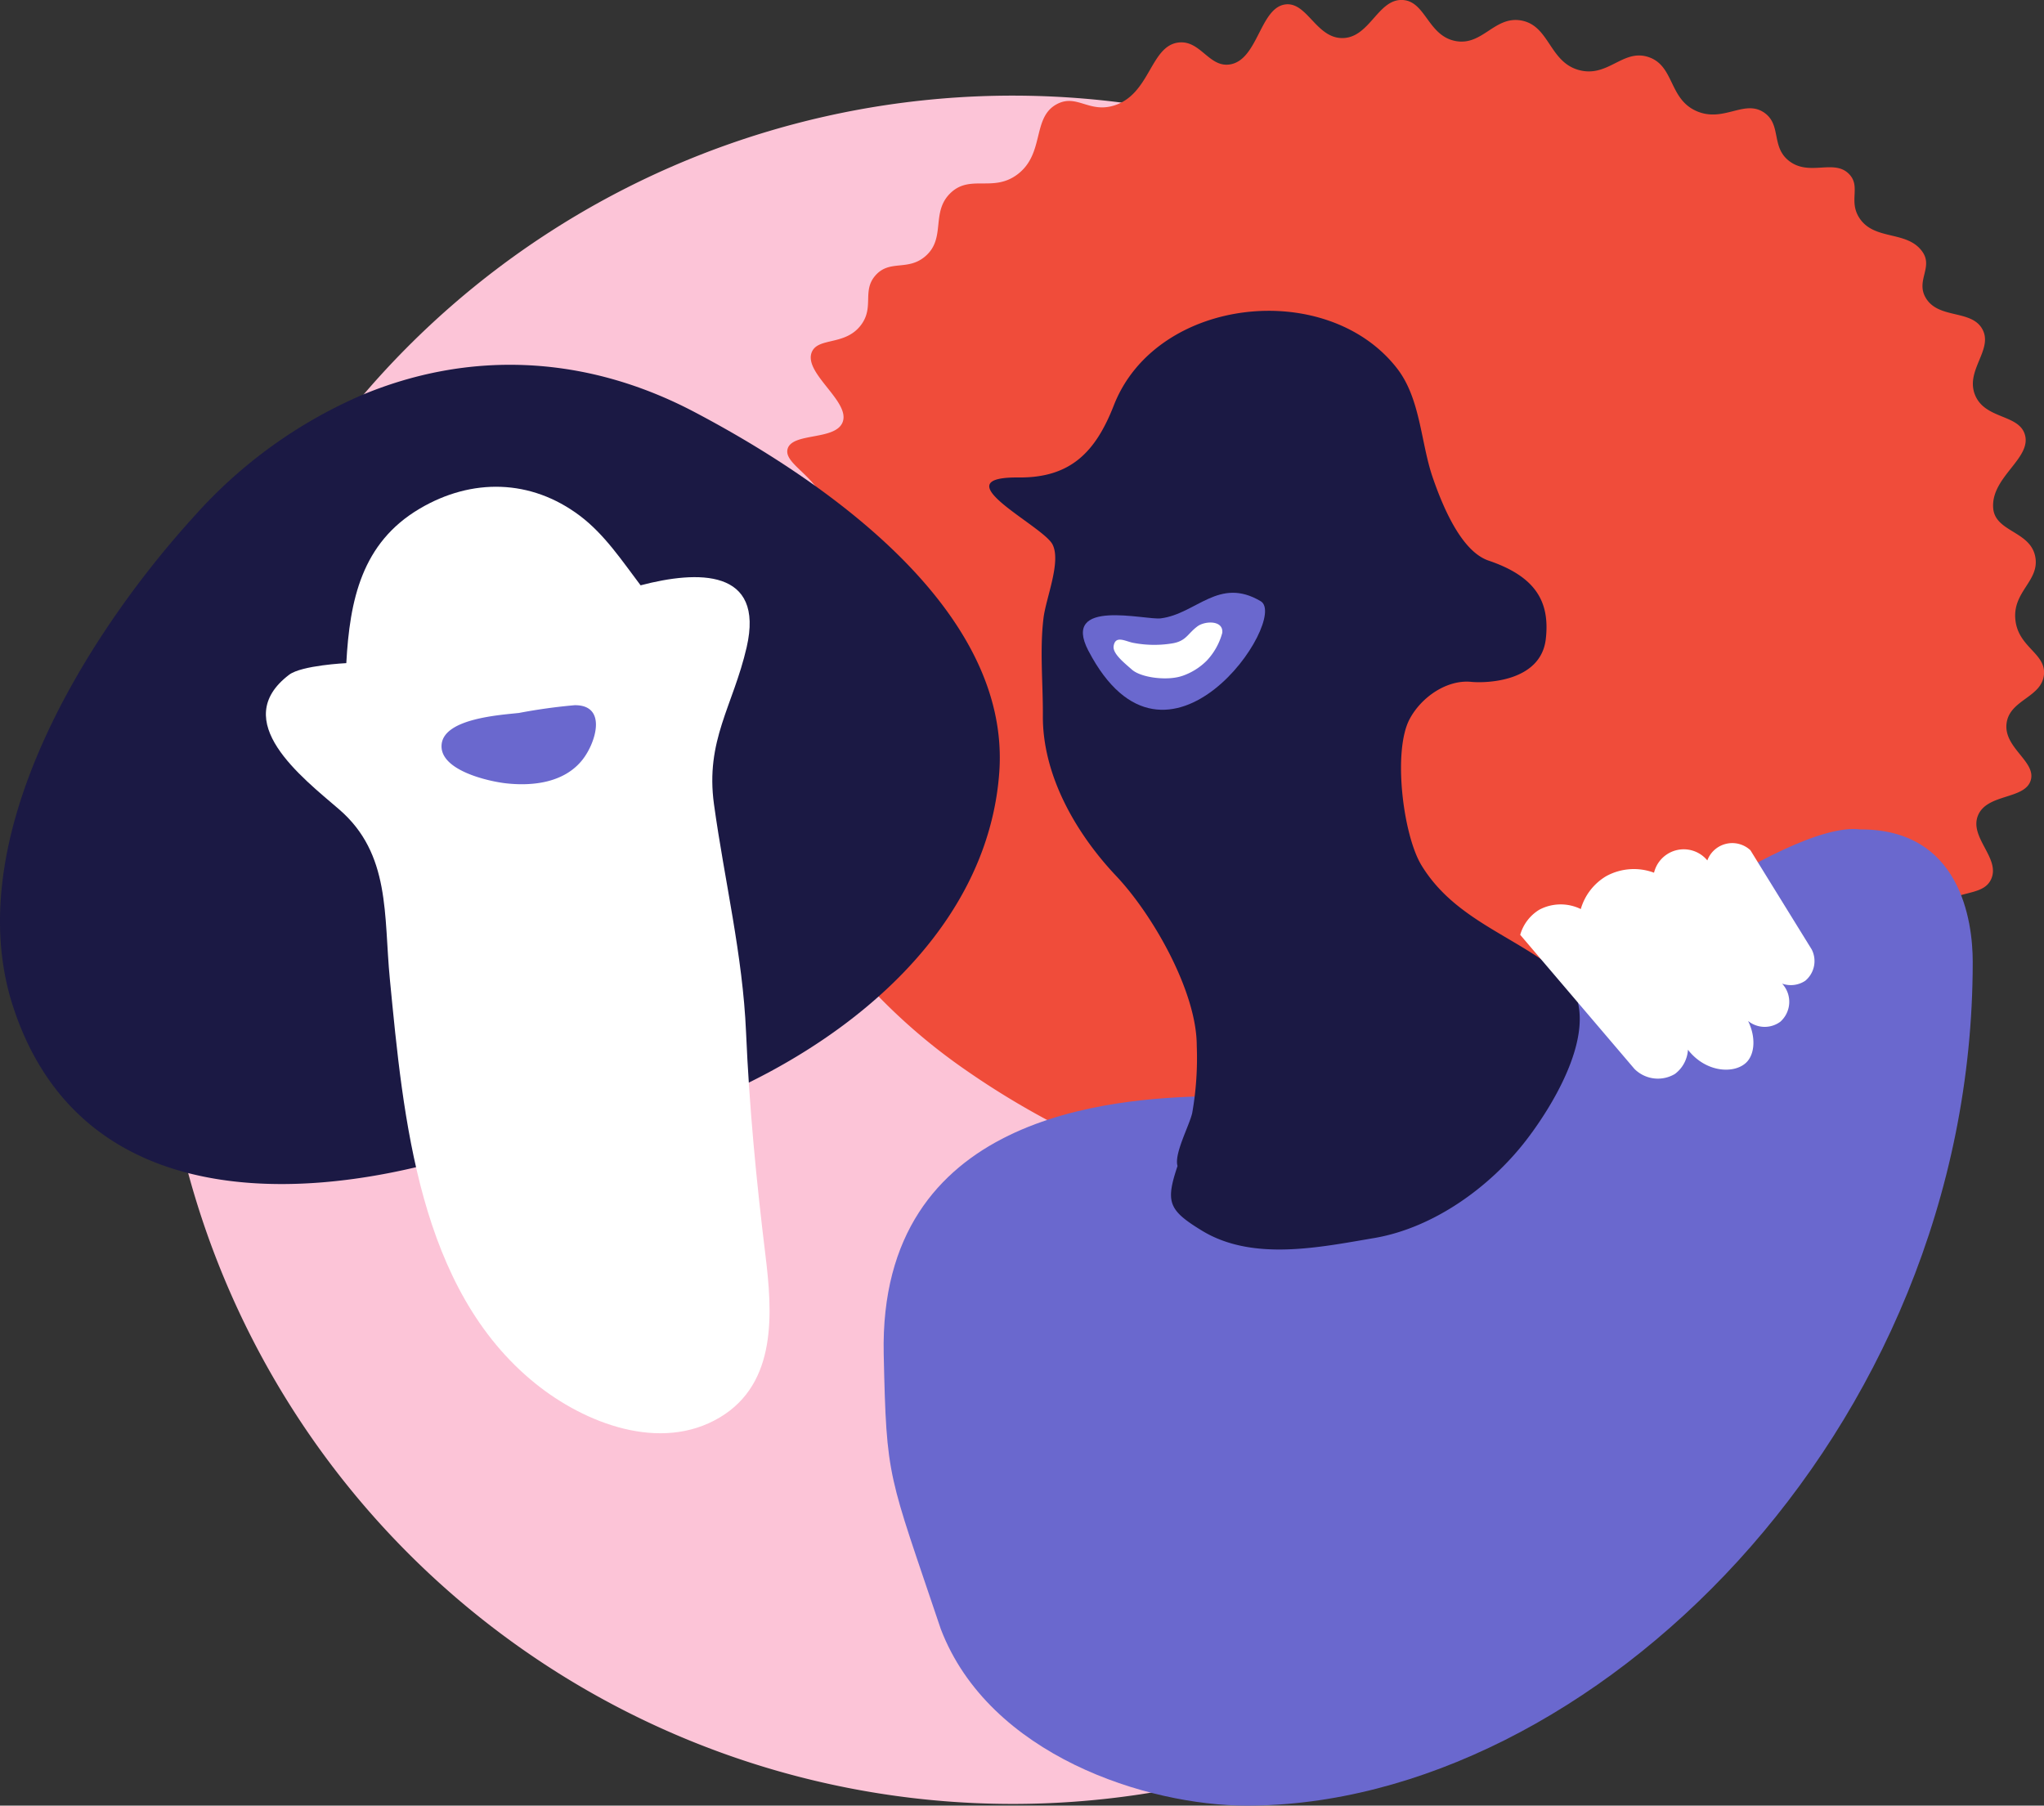 <svg xmlns="http://www.w3.org/2000/svg" width="251.757" height="222.406" viewBox="0 0 251.757 222.406">
  <rect x="0" y="0" width="251.757" height="222.406" fill="#333333" stroke="none"/>
  <g id="Tandem_sein" transform="translate(-8.053 -31.617)">
    <path id="Path_2867" data-name="Path 2867" d="M276.653,172.3a105.209,105.209,0,1,1-1.049-14.923A105.315,105.315,0,0,1,276.653,172.3Z" transform="translate(-38.662 -23.592)" fill="#fcc4d7"/>
    <path id="Path_2868" data-name="Path 2868" d="M305.482,71.655c1.675-2.221.09-4.213,1.8-6.131,1.755-1.968,3.97-.48,6.131-2.345,2.574-2.218.649-5.378,3.064-7.753,2.438-2.395,5.289-.057,8.3-2.345,3.384-2.574,1.732-7.03,4.869-8.656,2.434-1.259,3.936,1.156,7.034.18,4.446-1.4,4.436-7.357,7.933-7.753,2.691-.3,3.733,3.107,6.311,2.7,3.464-.54,3.7-7.02,6.85-7.393,2.668-.316,3.783,4.186,7.034,4.146,3.35-.043,4.353-4.856,7.393-4.689,2.831.157,3.1,4.389,6.491,5.049,3.337.649,4.809-3.117,8.116-2.524,3.523.633,3.44,5.2,7.213,6.131,3.527.873,5.335-2.684,8.476-1.622,3.207,1.086,2.461,5.189,5.951,6.671,3.324,1.412,5.858-1.522,8.3.18,2.145,1.5.8,4.213,3.064,5.951,2.5,1.922,5.552-.31,7.393,1.622,1.462,1.535-.123,3.3,1.262,5.408,1.852,2.814,5.881,1.479,7.753,4.146,1.329,1.892-.779,3.513.36,5.588,1.525,2.771,5.681,1.455,7.034,3.966s-2.165,5.075-.9,8.113c1.242,2.987,5.4,2.325,6.131,4.869.843,2.911-4.183,5.212-3.91,9.015.213,2.961,4.519,2.817,5.172,5.951.629,3.031-2.814,4.313-2.435,7.843.366,3.414,3.79,4.11,3.517,6.761-.29,2.8-4.21,3.061-4.6,5.951-.41,3.037,3.657,4.712,2.974,7.034-.706,2.4-5.362,1.619-6.491,4.326s2.771,5.269,1.622,7.843c-1.059,2.378-4.786,1.1-7.034,4.056-1.808,2.381-.087,4.123-1.895,6.761-1.892,2.768-4.336,1.662-7.034,4.6-2.2,2.391-1.419,4.043-3.247,6.761-1.272,1.892-3.454,3.78-8.656,5.408-49.605,15.546-70.866,9.468-70.866,9.468a101.366,101.366,0,0,1-27.605-13.541,72.365,72.365,0,0,1-10.993-9.345c-5.305-5.545-14.927-15-11.713-22.01.9-1.955,4.026-4.319,3.517-7.843-.513-3.547-4.193-4.7-3.787-7.3.41-2.638,4.316-2.371,5.408-5.408,1.249-3.47-3.17-5.685-2.435-10.547.513-3.394,2.881-3.74,2.7-6.491-.253-3.923-5.212-5.568-4.6-7.573s5.858-1,6.761-3.247c1.029-2.551-4.859-6.061-3.787-8.656C300.21,73.131,303.537,74.233,305.482,71.655Z" transform="translate(-191.385 0)" fill="#f04c3a"/>
    <path id="Path_2869" data-name="Path 2869" d="M131.131,216.76c-1.9,26.04-32.284,42.721-55.257,45.8-2.581.346-5.175.593-7.766.836l-4.193.763c-10.451,3.057-22.606,4.622-32.977,1.865-9.451-2.511-17.421-8.609-21.277-20.438-6.737-20.668,9.048-45.852,22.393-60.479a58.81,58.81,0,0,1,20.551-14.827c12.8-5.358,27.139-5.205,40.98,2.078C109.3,180.63,132.6,196.542,131.131,216.76Z" transform="translate(0 -89.992)" fill="#1b1944"/>
    <path id="Path_2870" data-name="Path 2870" d="M116.3,233.368c.426-7.776,1.9-14.817,9.042-19.029,6.4-3.78,13.681-3.673,19.716.869,3.054,2.3,5.209,5.562,7.49,8.576,7.014-1.845,15.3-2.095,13.062,7.633-1.669,7.24-5.109,11.463-4.023,19.343,1.3,9.425,3.54,18.537,3.95,28.088.4,9.235,1.262,18.247,2.385,27.419.869,7.1,1.465,15.769-5.6,20-7.313,4.383-16.665.723-22.713-4.15-14.424-11.616-16.282-32.694-17.947-49.842-.763-7.833.12-15.413-6.254-20.9-4.569-3.936-13.644-10.884-6.151-16.575,1.542-1.169,7.044-1.432,7.044-1.432" transform="translate(-65.593 -120.07)" fill="#fff"/>
    <path id="Path_2871" data-name="Path 2871" d="M187.754,292.44c4.016-.033,2.618,4.589.979,6.684-2.2,2.824-6.031,3.31-9.395,2.944-2.231-.243-8.356-1.629-7.973-4.852.376-3.16,7.257-3.57,9.525-3.823A68.919,68.919,0,0,1,187.754,292.44Z" transform="translate(-108.913 -173.96)" fill="#6a68ce"/>
    <path id="Path_2872" data-name="Path 2872" d="M469,354.6c0,58.164-47.264,103.923-89.413,103.923-12.246,0-31.725-6.158-37.686-21.74-6.5-19.329-6.691-18.253-7.034-33.856-.653-29.723,28.351-31.5,39.834-31.791,11.11-.28,20.375,8.539,30.9,8.975,6.381.263,5.089-11.686,9.695-17.814,4.073-5.418,30.845-25.2,39.844-24.018C467.475,338.229,469,349.532,469,354.6Z" transform="translate(-217.968 -204.5)" fill="#6a68ce"/>
    <path id="Path_2873" data-name="Path 2873" d="M397.1,251.892c-.426-1.5,1.422-4.882,1.808-6.494a39.034,39.034,0,0,0,.563-8.332c0-6.574-5.349-16.049-9.934-20.9-4.926-5.215-9.065-12.359-9.019-19.719.027-3.956-.4-8.113.08-12.046.3-2.458,2.211-6.964,1.1-9.075-1.222-2.328-13.821-8.322-4.166-8.233,6.394.06,9.481-3.131,11.726-8.882,5.235-13.411,26.286-15.666,34.9-4.533,2.887,3.733,2.9,9.132,4.376,13.411,1.688,4.912,3.963,9.252,6.884,10.244,5.865,1.988,7.553,5.115,7.05,9.625-.593,5.339-7.413,5.485-9.2,5.309-2.944-.29-6.115,1.832-7.58,4.592-2.091,3.946-.8,14.31,1.472,18.017,4.06,6.651,11.323,8.6,16.931,13.188,6.241,5.1-.46,16.022-4.053,20.675-4.459,5.775-11.36,10.74-18.59,12.016-6.714,1.129-15.06,2.951-21.351-.9-4.143-2.528-4.473-3.517-2.991-7.96h0" transform="translate(-244.016 -76.664)" fill="#1b1944"/>
    <path id="Path_2874" data-name="Path 2874" d="M409.23,258c-3.407-6.531,7.02-3.753,8.905-3.993,4.409-.559,7.164-5.175,12.319-2.111,3.56,2.118-11.553,24.644-21.224,6.1-.573-1.1.39.749,0,0" transform="translate(-267.119 -146.223)" fill="#6a68ce"/>
    <path id="Path_2875" data-name="Path 2875" d="M428.344,268.444a7.832,7.832,0,0,0,3.017-1.875,8.054,8.054,0,0,0,1.922-3.434c.16-1.575-2.125-1.485-3.047-.806-1.259.929-1.379,1.848-3.214,2.121a13.7,13.7,0,0,1-4.792-.1c-.939-.21-2.128-.926-2.328.423-.137.916,1.292,2.045,2.251,2.891,1.152,1.016,4.406,1.4,6.191.776" transform="translate(-274.684 -153.568)" fill="#fff"/>
    <path id="Path_2876" data-name="Path 2876" d="M570.29,354.782q7.034,8.258,14.067,16.512a4.087,4.087,0,0,0,4.979.629,4.011,4.011,0,0,0,1.612-2.987c2.248,2.887,5.821,3,7.247,1.512,1.029-1.079,1.093-3.17.16-5.059a3.239,3.239,0,0,0,3.98.09,3.289,3.289,0,0,0,.213-4.686,3.217,3.217,0,0,0,2.847-.35,3.154,3.154,0,0,0,.8-3.857q-3.777-6.11-7.55-12.222a3.279,3.279,0,0,0-5.309,1.252,3.765,3.765,0,0,0-6.564,1.515,7.091,7.091,0,0,0-5.888.423,6.955,6.955,0,0,0-3.134,4.053,5.632,5.632,0,0,0-5.1.077A5.323,5.323,0,0,0,570.29,354.782Z" transform="translate(-374.994 -208.018)" fill="#fff"/>
    <path id="Path_2877" data-name="Path 2877" d="M354.41,401.77" transform="translate(-231.009 -246.88)" fill="#f04c3a"/>
    <path id="Path_2878" data-name="Path 2878" d="M364.4,400.66" transform="translate(-237.672 -246.14)" fill="#f04c3a"/>
  </g>
</svg>
